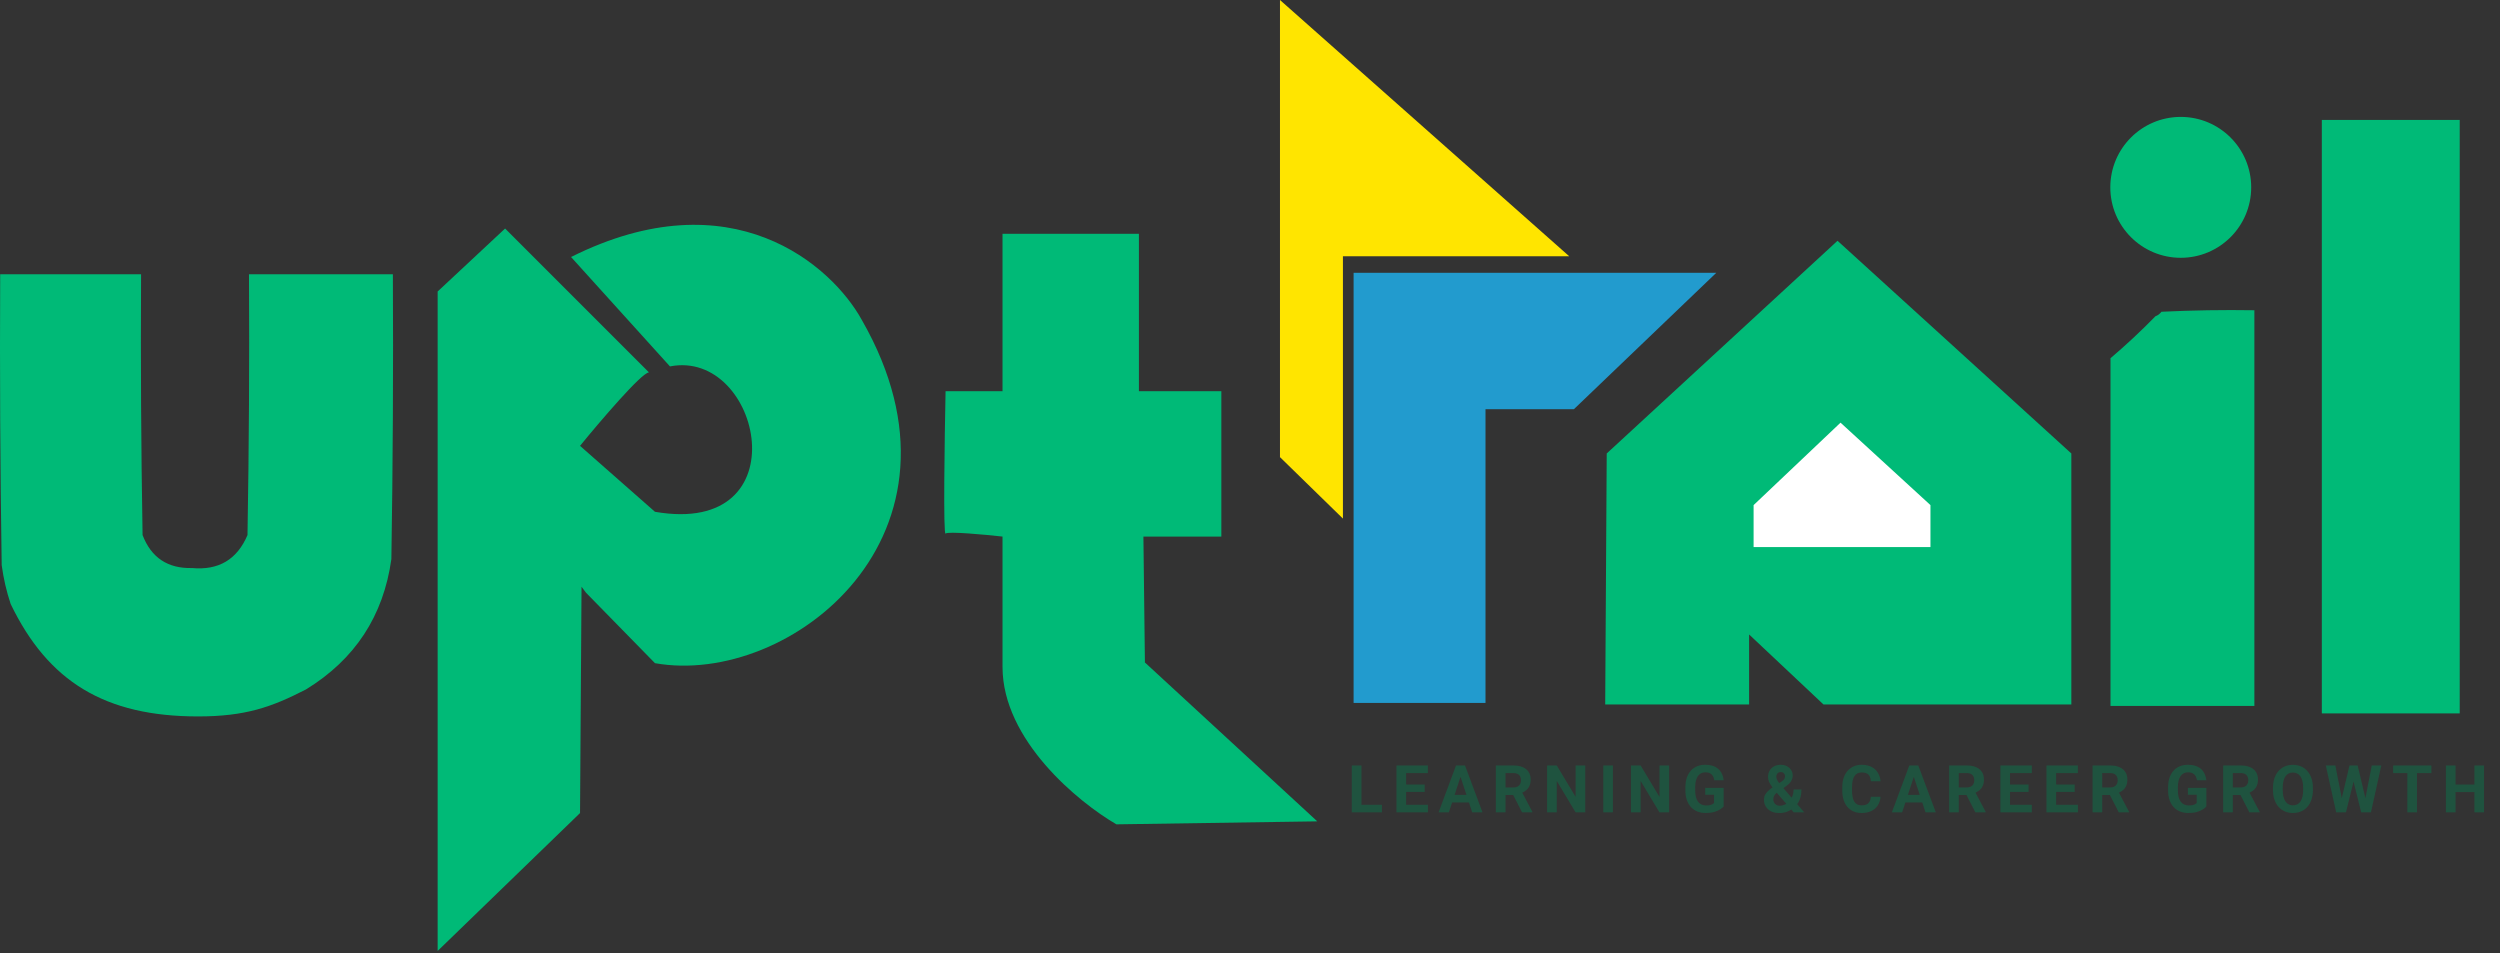 <svg width="834" height="318" viewBox="0 0 834 318" fill="none" xmlns="http://www.w3.org/2000/svg">
<rect x="0" y="0" width="834" height="318" fill="#333333" stroke="none"/>
<path fill-rule="evenodd" clip-rule="evenodd" d="M0.063 91.5C15.73 91.5 31.396 91.5 47.063 91.5C46.896 120.502 47.063 149.502 47.563 178.5C50.451 186.031 55.951 189.697 64.063 189.5C72.933 190.317 79.099 186.651 82.563 178.5C83.063 149.502 83.23 120.502 83.063 91.5C99.063 91.5 115.063 91.5 131.063 91.5C131.23 123.168 131.063 154.835 130.563 186.5C127.925 205.476 118.425 219.976 102.063 230C90.614 235.897 81.855 239 66.063 239C35.063 239 16.068 227.424 3.563 201.5C2.15 197.261 1.15 192.928 0.563 188.5C0.063 156.168 -0.104 123.835 0.063 91.5Z" fill="#00BA77"/>
<path d="M495.562 234.5H451.562V91H572.562L525.062 136.5H495.562V234.5Z" fill="#229BCE"/>
<path fill-rule="evenodd" clip-rule="evenodd" d="M752.062 103.5C752.062 147.5 752.062 191.5 752.062 235.5C736.062 235.5 720.062 235.5 704.062 235.5C704.062 196.833 704.062 158.167 704.062 119.5C709.294 115.056 714.294 110.39 719.062 105.5C719.851 105.217 720.518 104.717 721.062 104C731.391 103.5 741.724 103.334 752.062 103.5Z" fill="#00BA77"/>
<path fill-rule="evenodd" clip-rule="evenodd" d="M820.562 40C820.562 106 820.562 172 820.562 238C805.233 238 789.892 238 774.562 238C774.562 172 774.562 106 774.562 40C789.892 40 805.233 40 820.562 40Z" fill="#00BA77"/>
<path d="M461.014 268.486V271H453.14V268.486H461.014ZM454.182 255.359V271H450.959V255.359H454.182ZM476.356 268.486V271H468.031V268.486H476.356ZM469.084 255.359V271H465.861V255.359H469.084ZM475.271 261.729V264.179H468.031V261.729H475.271ZM476.346 255.359V257.884H468.031V255.359H476.346ZM487.596 258.034L483.342 271H479.915L485.727 255.359H487.907L487.596 258.034ZM491.13 271L486.865 258.034L486.521 255.359H488.724L494.567 271H491.13ZM490.937 265.178V267.702H482.676V265.178H490.937ZM499.018 255.359H504.851C506.047 255.359 507.074 255.538 507.934 255.896C508.8 256.255 509.466 256.785 509.932 257.486C510.397 258.188 510.63 259.051 510.63 260.075C510.63 260.913 510.487 261.633 510.2 262.234C509.921 262.829 509.523 263.326 509.008 263.728C508.499 264.121 507.901 264.437 507.214 264.673L506.193 265.21H501.123L501.102 262.696H504.872C505.438 262.696 505.907 262.596 506.279 262.396C506.652 262.195 506.931 261.916 507.117 261.558C507.311 261.2 507.407 260.784 507.407 260.312C507.407 259.81 507.314 259.377 507.128 259.012C506.942 258.646 506.659 258.367 506.279 258.174C505.9 257.98 505.424 257.884 504.851 257.884H502.24V271H499.018V255.359ZM507.762 271L504.195 264.028L507.601 264.007L511.21 270.85V271H507.762ZM528.841 255.359V271H525.618L519.334 260.516V271H516.111V255.359H519.334L525.629 265.854V255.359H528.841ZM538.071 255.359V271H534.859V255.359H538.071ZM556.819 255.359V271H553.597L547.312 260.516V271H544.09V255.359H547.312L553.607 265.854V255.359H556.819ZM575.02 262.825V269.023C574.776 269.317 574.4 269.636 573.892 269.979C573.383 270.316 572.728 270.606 571.926 270.85C571.124 271.093 570.153 271.215 569.015 271.215C568.005 271.215 567.085 271.05 566.254 270.721C565.423 270.384 564.707 269.894 564.105 269.249C563.511 268.604 563.053 267.817 562.73 266.886C562.408 265.948 562.247 264.877 562.247 263.674V262.696C562.247 261.493 562.401 260.423 562.709 259.484C563.024 258.546 563.472 257.755 564.052 257.11C564.632 256.466 565.323 255.975 566.125 255.639C566.927 255.302 567.819 255.134 568.8 255.134C570.16 255.134 571.278 255.356 572.151 255.8C573.025 256.237 573.691 256.845 574.149 257.626C574.615 258.399 574.901 259.287 575.009 260.29H571.883C571.804 259.76 571.654 259.298 571.432 258.904C571.21 258.51 570.891 258.202 570.476 257.98C570.067 257.758 569.537 257.647 568.886 257.647C568.349 257.647 567.869 257.758 567.446 257.98C567.031 258.195 566.68 258.514 566.394 258.937C566.107 259.359 565.889 259.882 565.738 260.505C565.588 261.128 565.513 261.851 565.513 262.675V263.674C565.513 264.49 565.591 265.214 565.749 265.844C565.907 266.467 566.139 266.993 566.447 267.423C566.762 267.845 567.149 268.164 567.607 268.379C568.066 268.594 568.599 268.701 569.208 268.701C569.716 268.701 570.139 268.658 570.476 268.572C570.819 268.486 571.095 268.382 571.303 268.261C571.518 268.132 571.682 268.01 571.797 267.896V265.124H568.854V262.825H575.02ZM591.364 262.632L594.372 260.688C594.816 260.394 595.113 260.111 595.264 259.839C595.414 259.567 595.489 259.262 595.489 258.926C595.489 258.589 595.364 258.278 595.113 257.991C594.863 257.698 594.512 257.551 594.061 257.551C593.738 257.551 593.466 257.626 593.244 257.776C593.022 257.92 592.854 258.113 592.739 258.356C592.632 258.6 592.578 258.872 592.578 259.173C592.578 259.495 592.664 259.825 592.836 260.161C593.008 260.491 593.241 260.841 593.534 261.214C593.828 261.579 594.154 261.977 594.512 262.406L601.892 271H598.379L592.363 264.039C591.855 263.409 591.411 262.832 591.031 262.31C590.652 261.78 590.354 261.264 590.14 260.763C589.925 260.261 589.817 259.746 589.817 259.216C589.817 258.399 589.993 257.687 590.344 257.078C590.695 256.462 591.189 255.986 591.826 255.649C592.464 255.306 593.212 255.134 594.071 255.134C594.881 255.134 595.582 255.302 596.177 255.639C596.771 255.968 597.229 256.405 597.552 256.949C597.881 257.493 598.046 258.091 598.046 258.743C598.046 259.23 597.956 259.681 597.777 260.097C597.598 260.505 597.351 260.884 597.036 261.235C596.721 261.579 596.359 261.898 595.951 262.191L592.524 264.63C592.259 264.873 592.059 265.113 591.923 265.35C591.787 265.586 591.694 265.812 591.644 266.026C591.593 266.234 591.568 266.435 591.568 266.628C591.568 267.043 591.658 267.416 591.837 267.745C592.016 268.075 592.267 268.332 592.589 268.519C592.911 268.705 593.287 268.798 593.717 268.798C594.304 268.798 594.873 268.669 595.425 268.411C595.976 268.153 596.47 267.785 596.907 267.305C597.344 266.818 597.691 266.241 597.949 265.575C598.207 264.909 598.336 264.175 598.336 263.373H600.957C600.957 264.175 600.878 264.938 600.721 265.661C600.563 266.377 600.309 267.043 599.958 267.659C599.607 268.268 599.142 268.809 598.562 269.281C598.519 269.317 598.458 269.371 598.379 269.442C598.307 269.507 598.246 269.557 598.196 269.593C597.509 270.144 596.793 270.556 596.048 270.828C595.303 271.093 594.472 271.226 593.556 271.226C592.51 271.226 591.604 271.036 590.838 270.656C590.079 270.277 589.492 269.754 589.076 269.088C588.668 268.422 588.464 267.659 588.464 266.8C588.464 266.17 588.586 265.622 588.829 265.156C589.08 264.684 589.424 264.247 589.86 263.846C590.297 263.445 590.799 263.04 591.364 262.632ZM624.123 265.812H627.335C627.271 266.864 626.98 267.799 626.465 268.615C625.956 269.432 625.244 270.069 624.327 270.527C623.418 270.986 622.322 271.215 621.04 271.215C620.037 271.215 619.139 271.043 618.344 270.699C617.549 270.348 616.868 269.847 616.303 269.195C615.744 268.544 615.318 267.756 615.024 266.832C614.731 265.908 614.584 264.873 614.584 263.728V262.643C614.584 261.497 614.734 260.462 615.035 259.538C615.343 258.607 615.78 257.816 616.346 257.164C616.919 256.512 617.603 256.011 618.397 255.66C619.192 255.309 620.08 255.134 621.062 255.134C622.365 255.134 623.464 255.37 624.359 255.843C625.262 256.315 625.96 256.967 626.454 257.798C626.955 258.629 627.256 259.574 627.356 260.634H624.134C624.098 260.004 623.973 259.47 623.758 259.033C623.543 258.589 623.217 258.256 622.78 258.034C622.351 257.805 621.778 257.69 621.062 257.69C620.524 257.69 620.055 257.791 619.654 257.991C619.253 258.192 618.917 258.496 618.645 258.904C618.372 259.312 618.168 259.828 618.032 260.451C617.903 261.067 617.839 261.79 617.839 262.621V263.728C617.839 264.537 617.9 265.249 618.021 265.865C618.143 266.474 618.329 266.99 618.58 267.412C618.838 267.827 619.167 268.143 619.568 268.357C619.977 268.565 620.467 268.669 621.04 268.669C621.713 268.669 622.268 268.562 622.705 268.347C623.142 268.132 623.475 267.813 623.704 267.391C623.94 266.968 624.08 266.442 624.123 265.812ZM638.811 258.034L634.557 271H631.13L636.941 255.359H639.122L638.811 258.034ZM642.345 271L638.08 258.034L637.736 255.359H639.938L645.782 271H642.345ZM642.151 265.178V267.702H633.891V265.178H642.151ZM650.232 255.359H656.065C657.261 255.359 658.289 255.538 659.148 255.896C660.015 256.255 660.681 256.785 661.146 257.486C661.612 258.188 661.845 259.051 661.845 260.075C661.845 260.913 661.701 261.633 661.415 262.234C661.136 262.829 660.738 263.326 660.223 263.728C659.714 264.121 659.116 264.437 658.429 264.673L657.408 265.21H652.338L652.316 262.696H656.087C656.653 262.696 657.122 262.596 657.494 262.396C657.867 262.195 658.146 261.916 658.332 261.558C658.525 261.2 658.622 260.784 658.622 260.312C658.622 259.81 658.529 259.377 658.343 259.012C658.157 258.646 657.874 258.367 657.494 258.174C657.115 257.98 656.638 257.884 656.065 257.884H653.455V271H650.232V255.359ZM658.977 271L655.41 264.028L658.815 264.007L662.425 270.85V271H658.977ZM677.821 268.486V271H669.496V268.486H677.821ZM670.549 255.359V271H667.326V255.359H670.549ZM676.736 261.729V264.179H669.496V261.729H676.736ZM677.811 255.359V257.884H669.496V255.359H677.811ZM693.196 268.486V271H684.871V268.486H693.196ZM685.924 255.359V271H682.701V255.359H685.924ZM692.111 261.729V264.179H684.871V261.729H692.111ZM693.186 255.359V257.884H684.871V255.359H693.186ZM698.076 255.359H703.909C705.105 255.359 706.133 255.538 706.992 255.896C707.859 256.255 708.525 256.785 708.99 257.486C709.456 258.188 709.688 259.051 709.688 260.075C709.688 260.913 709.545 261.633 709.259 262.234C708.979 262.829 708.582 263.326 708.066 263.728C707.558 264.121 706.96 264.437 706.272 264.673L705.252 265.21H700.182L700.16 262.696H703.931C704.496 262.696 704.965 262.596 705.338 262.396C705.71 262.195 705.99 261.916 706.176 261.558C706.369 261.2 706.466 260.784 706.466 260.312C706.466 259.81 706.373 259.377 706.187 259.012C706 258.646 705.717 258.367 705.338 258.174C704.958 257.98 704.482 257.884 703.909 257.884H701.299V271H698.076V255.359ZM706.82 271L703.254 264.028L706.659 264.007L710.269 270.85V271H706.82ZM736.045 262.825V269.023C735.801 269.317 735.425 269.636 734.917 269.979C734.409 270.316 733.753 270.606 732.951 270.85C732.149 271.093 731.179 271.215 730.04 271.215C729.03 271.215 728.11 271.05 727.279 270.721C726.449 270.384 725.732 269.894 725.131 269.249C724.536 268.604 724.078 267.817 723.756 266.886C723.434 265.948 723.272 264.877 723.272 263.674V262.696C723.272 261.493 723.426 260.423 723.734 259.484C724.049 258.546 724.497 257.755 725.077 257.11C725.657 256.466 726.348 255.975 727.15 255.639C727.952 255.302 728.844 255.134 729.825 255.134C731.186 255.134 732.303 255.356 733.177 255.8C734.05 256.237 734.716 256.845 735.175 257.626C735.64 258.399 735.927 259.287 736.034 260.29H732.908C732.829 259.76 732.679 259.298 732.457 258.904C732.235 258.51 731.916 258.202 731.501 257.98C731.093 257.758 730.563 257.647 729.911 257.647C729.374 257.647 728.894 257.758 728.472 257.98C728.056 258.195 727.705 258.514 727.419 258.937C727.132 259.359 726.914 259.882 726.764 260.505C726.613 261.128 726.538 261.851 726.538 262.675V263.674C726.538 264.49 726.617 265.214 726.774 265.844C726.932 266.467 727.165 266.993 727.473 267.423C727.788 267.845 728.174 268.164 728.633 268.379C729.091 268.594 729.625 268.701 730.233 268.701C730.742 268.701 731.164 268.658 731.501 268.572C731.845 268.486 732.12 268.382 732.328 268.261C732.543 268.132 732.708 268.01 732.822 267.896V265.124H729.879V262.825H736.045ZM741.645 255.359H747.478C748.674 255.359 749.701 255.538 750.561 255.896C751.427 256.255 752.093 256.785 752.559 257.486C753.024 258.188 753.257 259.051 753.257 260.075C753.257 260.913 753.114 261.633 752.827 262.234C752.548 262.829 752.15 263.326 751.635 263.728C751.126 264.121 750.528 264.437 749.841 264.673L748.82 265.21H743.75L743.729 262.696H747.499C748.065 262.696 748.534 262.596 748.906 262.396C749.279 262.195 749.558 261.916 749.744 261.558C749.938 261.2 750.034 260.784 750.034 260.312C750.034 259.81 749.941 259.377 749.755 259.012C749.569 258.646 749.286 258.367 748.906 258.174C748.527 257.98 748.05 257.884 747.478 257.884H744.867V271H741.645V255.359ZM750.389 271L746.822 264.028L750.228 264.007L753.837 270.85V271H750.389ZM771.586 262.814V263.556C771.586 264.744 771.425 265.812 771.103 266.757C770.78 267.702 770.326 268.508 769.738 269.174C769.151 269.833 768.449 270.338 767.633 270.688C766.824 271.039 765.925 271.215 764.937 271.215C763.955 271.215 763.057 271.039 762.24 270.688C761.431 270.338 760.729 269.833 760.135 269.174C759.54 268.508 759.078 267.702 758.749 266.757C758.427 265.812 758.266 264.744 758.266 263.556V262.814C758.266 261.618 758.427 260.551 758.749 259.613C759.071 258.668 759.526 257.862 760.113 257.196C760.708 256.53 761.41 256.022 762.219 255.671C763.035 255.32 763.934 255.145 764.915 255.145C765.903 255.145 766.802 255.32 767.611 255.671C768.428 256.022 769.13 256.53 769.717 257.196C770.311 257.862 770.77 258.668 771.092 259.613C771.421 260.551 771.586 261.618 771.586 262.814ZM768.331 263.556V262.793C768.331 261.962 768.256 261.232 768.105 260.602C767.955 259.971 767.733 259.441 767.439 259.012C767.146 258.582 766.788 258.26 766.365 258.045C765.943 257.823 765.459 257.712 764.915 257.712C764.371 257.712 763.887 257.823 763.465 258.045C763.049 258.26 762.695 258.582 762.401 259.012C762.115 259.441 761.896 259.971 761.746 260.602C761.596 261.232 761.521 261.962 761.521 262.793V263.556C761.521 264.379 761.596 265.11 761.746 265.747C761.896 266.377 762.118 266.911 762.412 267.348C762.706 267.777 763.064 268.103 763.486 268.325C763.909 268.547 764.392 268.658 764.937 268.658C765.481 268.658 765.964 268.547 766.387 268.325C766.809 268.103 767.164 267.777 767.45 267.348C767.737 266.911 767.955 266.377 768.105 265.747C768.256 265.11 768.331 264.379 768.331 263.556ZM780.677 268.519L783.792 255.359H785.532L785.93 257.551L782.61 271H780.741L780.677 268.519ZM779.076 255.359L781.654 268.519L781.439 271H779.355L775.886 255.359H779.076ZM788.669 268.465L791.215 255.359H794.405L790.946 271H788.862L788.669 268.465ZM786.51 255.359L789.646 268.572L789.561 271H787.691L784.351 257.54L784.78 255.359H786.51ZM806.3 255.359V271H803.088V255.359H806.3ZM811.112 255.359V257.884H798.351V255.359H811.112ZM826.38 261.729V264.243H818.216V261.729H826.38ZM819.172 255.359V271H815.949V255.359H819.172ZM828.679 255.359V271H825.467V255.359H828.679Z" fill="#1F533F"/>
<path d="M218.5 221.235L195.5 197.735L194 195.735L193.5 271.235L146 317.235V97.235L168.5 76.235L216.5 124.235C214.1 124.235 200.167 140.568 193.5 148.735L218.5 170.735C267.5 179.235 254 116.235 223.5 122.235L190.5 85.735C244.1 58.935 277.5 88.568 287.5 106.735C328.5 178.235 263.5 229.235 218.5 221.235Z" fill="#00BA77"/>
<path d="M379.942 78H335.942H334.442V130.5H315.442C315.108 146.667 314.642 178.8 315.442 178C316.242 177.2 328.442 178.333 334.442 179V222.5C334.442 246.9 359.775 267.667 372.442 275L439.442 274L381.942 221L381.442 179H407.442V130.5H379.942V78Z" fill="#00BA77"/>
<path d="M583 234.5H536L536.5 151.5L613 81L690.5 151.5V234.5H608.5L583 210.5V234.5Z" fill="#00BA77" stroke="#00BA77"/>
<path d="M585 182.5V168.5L614 141L644 168.5V182.5H585Z" fill="white"/>
<circle cx="727.5" cy="62.5" r="23.5" fill="#00BA77"/>
<path d="M448 173L427 152.5V0L523.5 85.5H448V173Z" fill="#FFE500"/>
</svg>
